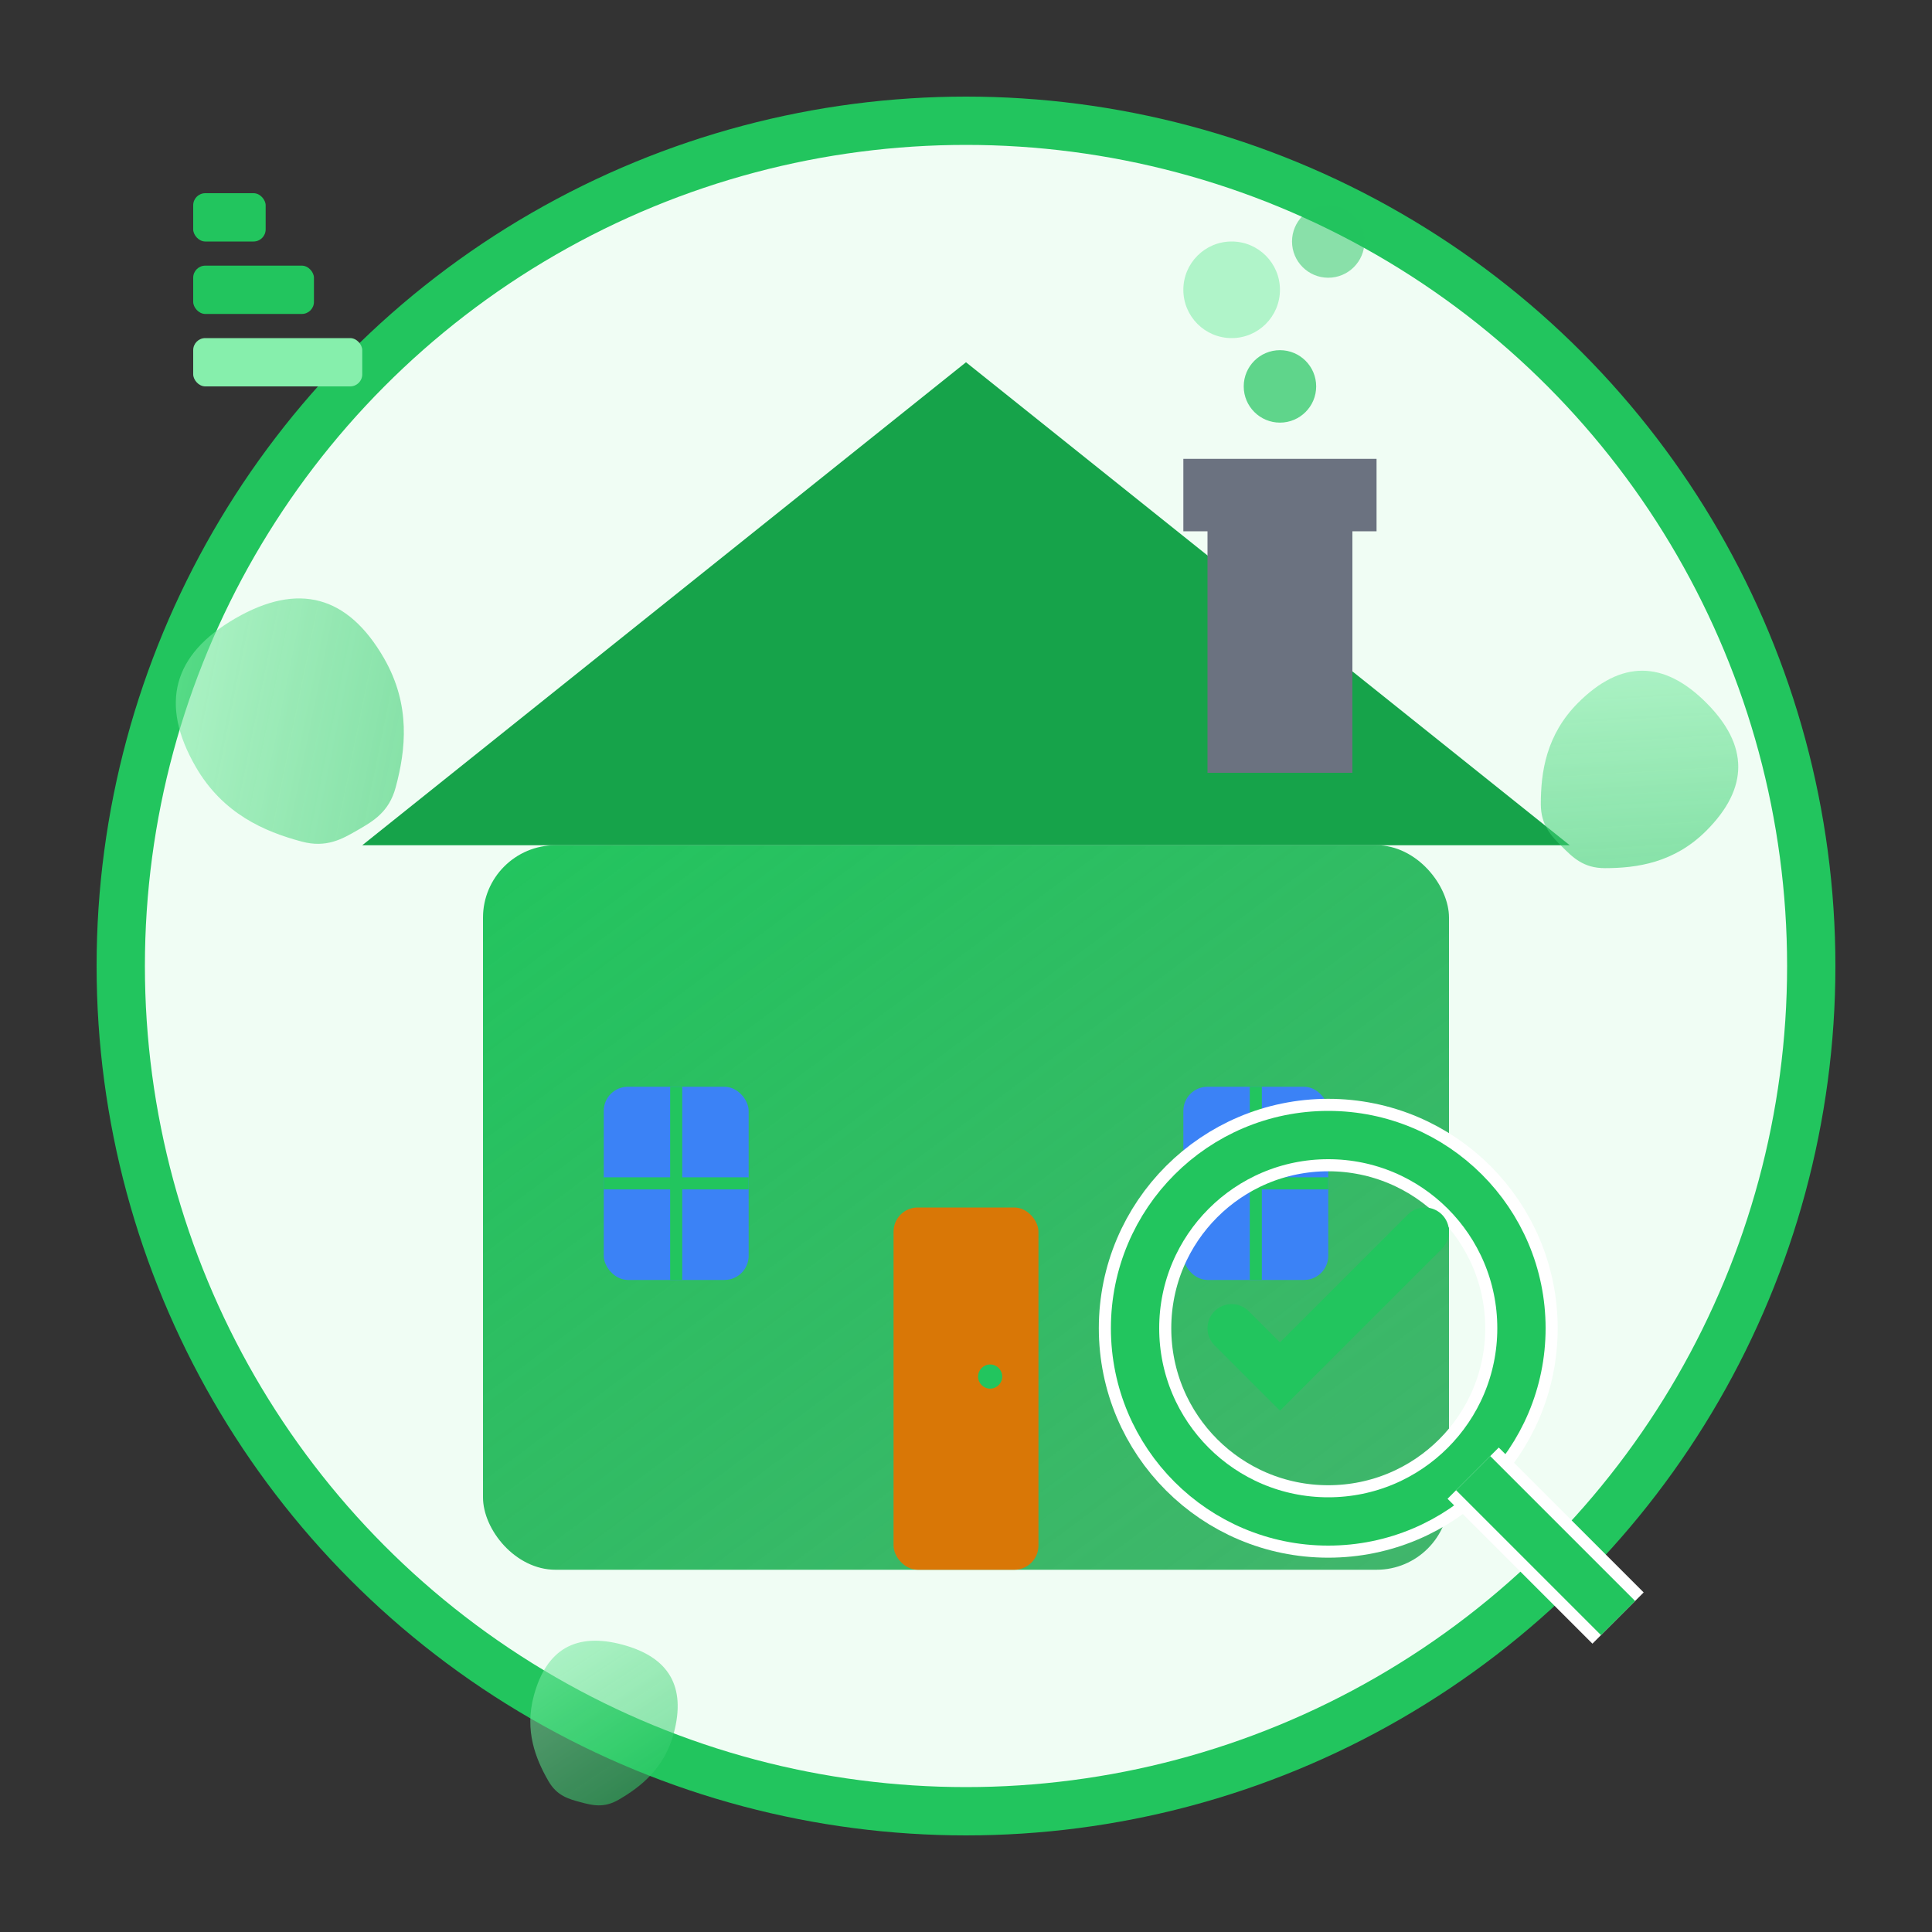 <svg width="80" height="80" viewBox="0 0 80 80" fill="none" xmlns="http://www.w3.org/2000/svg">
    <rect x="0" y="0" width="80" height="80" fill="#333333" stroke="none"/>
    <defs>
        <linearGradient id="houseGradient" x1="0%" y1="0%" x2="100%" y2="100%">
            <stop offset="0%" style="stop-color:#22c55e;stop-opacity:1" />
            <stop offset="100%" style="stop-color:#16a34a;stop-opacity:0.8" />
        </linearGradient>
        
        <linearGradient id="leafGradient" x1="0%" y1="0%" x2="100%" y2="100%">
            <stop offset="0%" style="stop-color:#86efac;stop-opacity:1" />
            <stop offset="100%" style="stop-color:#22c55e;stop-opacity:0.9" />
        </linearGradient>
    </defs>
    
    <!-- Background circle -->
    <circle cx="40" cy="40" r="35" fill="#f0fdf4" stroke="#22c55e" stroke-width="2"/>
    
    <!-- House base -->
    <rect x="20" y="35" width="40" height="30" fill="url(#houseGradient)" rx="3"/>
    
    <!-- Roof -->
    <path d="M40 15 L15 35 L65 35 Z" fill="#16a34a"/>
    
    <!-- Chimney -->
    <rect x="50" y="20" width="6" height="12" fill="#6b7280"/>
    <rect x="49" y="19" width="8" height="3" fill="#6b7280"/>
    
    <!-- Green energy smoke -->
    <circle cx="53" cy="16" r="1.5" fill="#22c55e" opacity="0.7"/>
    <circle cx="51" cy="12" r="2" fill="#86efac" opacity="0.6"/>
    <circle cx="55" cy="10" r="1.5" fill="#22c55e" opacity="0.5"/>
    
    <!-- Door -->
    <rect x="37" y="50" width="6" height="15" fill="#d97706" rx="1"/>
    <circle cx="41" cy="57" r="0.5" fill="#22c55e"/>
    
    <!-- Windows -->
    <rect x="25" y="45" width="6" height="8" fill="#3b82f6" rx="1"/>
    <rect x="49" y="45" width="6" height="8" fill="#3b82f6" rx="1"/>
    
    <!-- Window frames -->
    <line x1="28" y1="45" x2="28" y2="53" stroke="#22c55e" stroke-width="0.5"/>
    <line x1="25" y1="49" x2="31" y2="49" stroke="#22c55e" stroke-width="0.5"/>
    <line x1="52" y1="45" x2="52" y2="53" stroke="#22c55e" stroke-width="0.5"/>
    <line x1="49" y1="49" x2="55" y2="49" stroke="#22c55e" stroke-width="0.5"/>
    
    <!-- Magnifying glass overlay -->
    <circle cx="55" cy="55" r="8" fill="none" stroke="#ffffff" stroke-width="3"/>
    <circle cx="55" cy="55" r="8" fill="none" stroke="#22c55e" stroke-width="2"/>
    <line x1="61" y1="61" x2="67" y2="67" stroke="#ffffff" stroke-width="3"/>
    <line x1="61" y1="61" x2="67" y2="67" stroke="#22c55e" stroke-width="2"/>
    
    <!-- Checkmark inside magnifying glass -->
    <path d="M51 55 L53 57 L59 51" fill="none" stroke="#22c55e" stroke-width="2" stroke-linecap="round"/>
    
    <!-- Decorative leaves around house -->
    <g opacity="0.6">
        <!-- Left leaf -->
        <path d="M12 25c3 0 4.5 1.5 4.5 4.5 0 2.25-1.125 3.75-2.25 4.875-0.75 0.75-1.5 0.75-2.25 0.75s-1.5 0-2.25-0.75c-1.125-1.125-2.25-2.625-2.25-4.875 0-3 1.5-4.5 4.5-4.5z" fill="url(#leafGradient)" transform="rotate(-30 12 29.5)"/>
        
        <!-- Right leaf -->
        <path d="M68 28c2.5 0 3.75 1.25 3.75 3.75 0 1.875-0.938 3.125-1.875 4.062-0.625 0.625-1.25 0.625-1.875 0.625s-1.25 0-1.875-0.625c-0.938-0.938-1.875-2.188-1.875-4.062 0-2.5 1.25-3.75 3.75-3.75z" fill="url(#leafGradient)" transform="rotate(45 68 31.75)"/>
        
        <!-- Bottom leaf -->
        <path d="M25 68c2 0 3 1 3 3 0 1.5-0.75 2.5-1.5 3.25-0.5 0.5-1 0.5-1.5 0.5s-1 0-1.5-0.5c-0.75-0.75-1.5-1.75-1.5-3.25 0-2 1-3 3-3z" fill="url(#leafGradient)" transform="rotate(15 25 71)"/>
    </g>
    
    <!-- Energy efficiency indicators -->
    <g transform="translate(8, 8)">
        <!-- Energy rating bars -->
        <rect x="0" y="0" width="3" height="2" fill="#22c55e" rx="0.5"/>
        <rect x="0" y="3" width="5" height="2" fill="#22c55e" rx="0.5"/>
        <rect x="0" y="6" width="7" height="2" fill="#86efac" rx="0.5"/>
    </g>
</svg>
